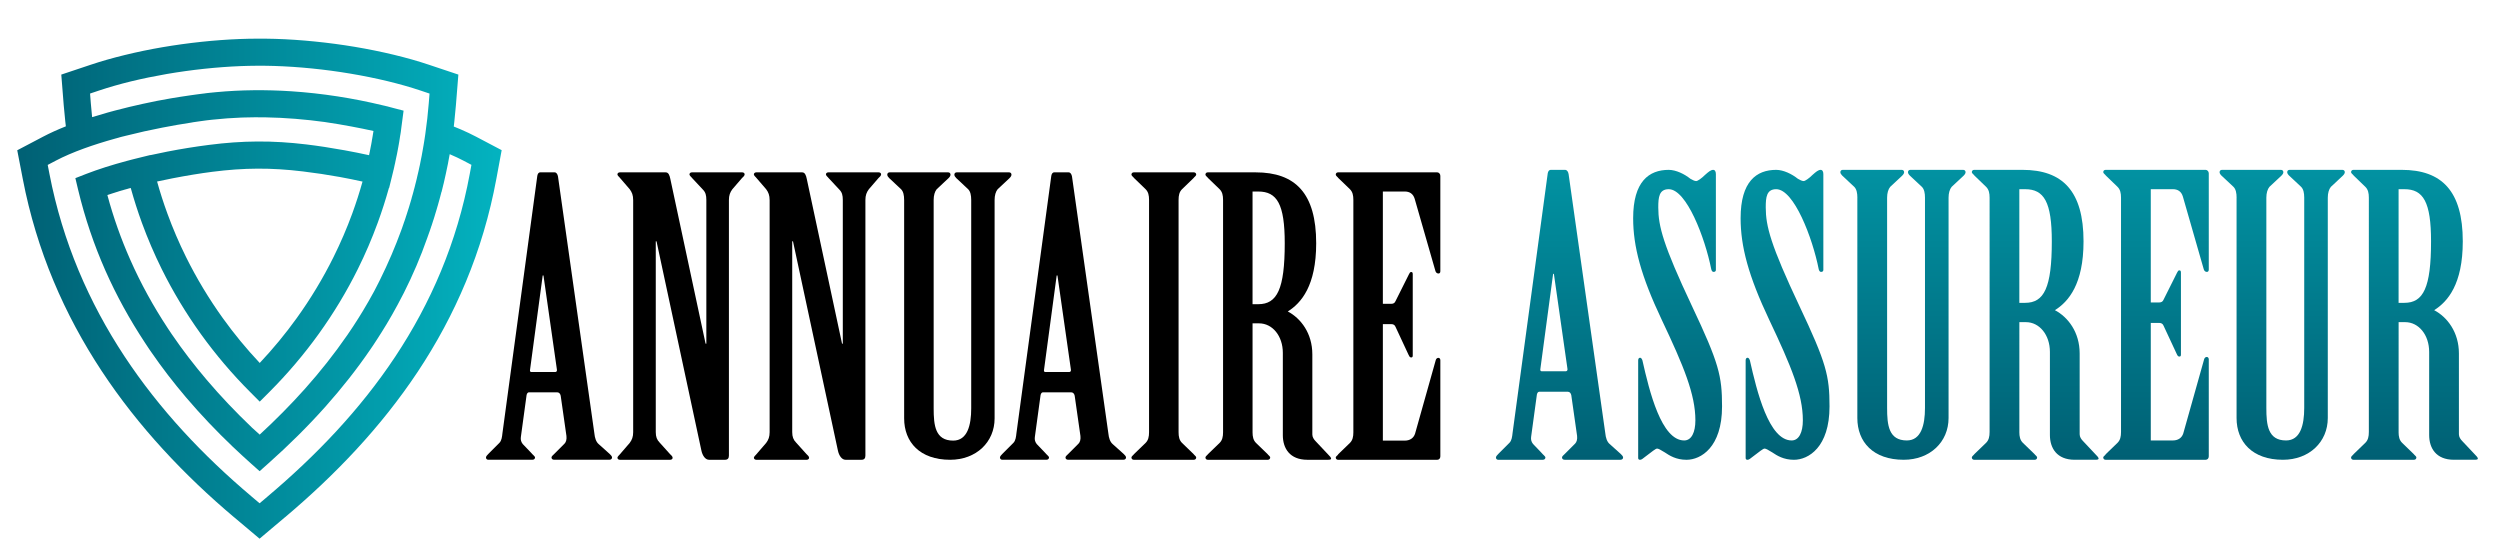 <?xml version="1.0" encoding="utf-8"?>
<!-- Generator: Adobe Illustrator 16.0.0, SVG Export Plug-In . SVG Version: 6.00 Build 0)  -->
<!DOCTYPE svg PUBLIC "-//W3C//DTD SVG 1.1//EN" "http://www.w3.org/Graphics/SVG/1.1/DTD/svg11.dtd">
<svg version="1.1" id="Calque_1" xmlns="http://www.w3.org/2000/svg" xmlns:xlink="http://www.w3.org/1999/xlink" x="0px" y="0px"
	 width="210.5px" height="46.833px" viewBox="0 0 210.5 46.833" enable-background="new 0 0 210.5 46.833" xml:space="preserve">
<linearGradient id="SVGID_1_" gradientUnits="userSpaceOnUse" x1="1.452" y1="24.305" x2="42.241" y2="24.305">
	<stop  offset="0" style="stop-color:#006074"/>
	<stop  offset="0.743" style="stop-color:#029DAC"/>
	<stop  offset="1" style="stop-color:#03B3C0"/>
</linearGradient>
<path fill="url(#SVGID_1_)" d="M32.297,8.884l0.005,0.002V8.884c0.024,0.006,0.046,0.011,0.071,0.019V8.9l0.117,0.03L32.49,8.931
	l0.035,0.007v0l0.016,0.004c0.012,0,0.024,0.004,0.039,0.008c0,0,0.001,0.001,0.002,0.001l0,0l0,0l0.007,0.001l0,0l0.002,0.001l0,0
	h0.001l0,0h0.002l0.006,0.001h0.001l0.054,0.015L32.765,9V8.999l0.109,0.03V9.03l0.07,0.017l0.005,0.001l0.043,0.011v0.001
	l0.245,0.064l0.745,0.193c-0.067,0.517-0.134,1.031-0.204,1.546c0,0.093-0.055,0.395-0.069,0.489l-0.003,0.004
	c-0.014,0.089-0.027,0.178-0.042,0.266l-0.001,0.008l-0.001,0.005v0.004l-0.001,0.008l-0.002,0.008v0.008l-0.002,0.007v0.003
	c-0.013,0.077-0.024,0.154-0.037,0.23v0.01c-0.011,0.068-0.022,0.145-0.038,0.212v0.009l-0.021,0.119l-0.004,0.003l-0.01,0.062
	l-0.001,0.011h0.001l-0.008,0.057l-0.005,0.01l-0.005,0.024l-0.02,0.105l-0.001,0.004v0.021h-0.002
	c-0.022,0.126-0.044,0.271-0.075,0.394h0.001l-0.014,0.066l-0.002,0.003L33.4,13.077h0.004l-0.011,0.054l-0.007,0.021
	c-0.032,0.163-0.065,0.327-0.102,0.488c-0.007,0.045-0.016,0.085-0.023,0.123l-0.008,0.023l-0.039,0.177l-0.001,0.006l-0.001,0.005
	v0.002l-0.001,0.003c-0.012,0.056-0.023,0.111-0.036,0.165l0,0l-0.004,0.005l-0.003,0.019v0.009l-0.034,0.148H33.13l-0.013,0.053
	l0.002,0.001l-0.031,0.13l-0.001-0.001l-0.004,0.018l-0.001,0.002v0.003L33.041,14.7v0.001l-0.028,0.116l-0.249,1.008l-0.016-0.003
	c-0.276,0.99-0.59,1.97-0.942,2.931c-0.488,1.336-1.046,2.636-1.674,3.898c-0.943,1.901-2.045,3.728-3.295,5.465
	c-1.247,1.732-2.636,3.366-4.156,4.89l-0.811,0.811l-0.808-0.811c-1.52-1.521-2.906-3.154-4.151-4.885
	c-1.248-1.737-2.349-3.563-3.291-5.462c-0.624-1.262-1.183-2.562-1.671-3.896c-0.35-0.96-0.664-1.939-0.94-2.935l-0.007,0.001
	l-0.017,0.005l-0.011,0.002l-0.012,0.005l-0.016,0.003l-0.01,0.003l-0.018,0.003l-0.005,0.001l-0.023,0.006h-0.001l-0.024,0.008
	H10.86l-0.021,0.006l-0.005,0.002l-0.019,0.005l-0.009,0.003l-0.014,0.003l-0.015,0.004l-0.011,0.002L10.749,15.9l-0.007,0.002
	l-0.021,0.005l-0.002,0.001l-0.025,0.007h-0.001l-0.021,0.006l-0.005,0.001l-0.019,0.005l-0.008,0.001l-0.016,0.006l-0.013,0.003
	l-0.011,0.003l-0.016,0.004l-0.007,0.002l-0.02,0.005l-0.004,0.002l-0.022,0.006l0,0l-0.025,0.007h-0.004l-0.018,0.007l-0.007,0.001
	l-0.016,0.006l-0.012,0.002l-0.012,0.004l-0.015,0.004l-0.008,0.001L10.395,16l-0.005,0.001l-0.022,0.007h-0.001l-0.024,0.006
	l-0.001,0.001l-0.022,0.005l-0.005,0.001l-0.018,0.006l-0.008,0.003l-0.014,0.003l-0.015,0.003l-0.009,0.004l-0.017,0.004
	l-0.006,0.002l-0.02,0.006h-0.002l-0.023,0.007h-0.001l-0.021,0.007l-0.004,0l-0.02,0.006l-0.007,0.003l-0.014,0.004l-0.011,0.003
	l-0.011,0.004l-0.015,0.003l-0.007,0.003l-0.018,0.005l-0.003,0.001l-0.022,0.007l0,0l-0.023,0.007H10l-0.019,0.005l-0.008,0.002
	L9.96,16.13l-0.013,0.002l-0.011,0.004l-0.013,0.003l-0.008,0.003l-0.017,0.004L9.893,16.15l-0.021,0.005H9.871L9.85,16.162
	l-0.003,0l-0.019,0.006L9.823,16.17l-0.016,0.005l-0.009,0.003l-0.013,0.004l-0.012,0.003l-0.01,0.003l-0.015,0.003l-0.006,0.004
	l-0.019,0.006H9.721L9.7,16.209H9.698l-0.02,0.007l-0.004,0.002l-0.018,0.005L9.65,16.226l-0.015,0.004l-0.011,0.003l-0.011,0.004
	L9.6,16.24l-0.007,0.002l-0.016,0.007L9.573,16.25l-0.022,0.005c-0.17,0.056-0.34,0.112-0.51,0.168
	c0.506,1.884,1.15,3.69,1.917,5.424c0.899,2.037,1.958,3.949,3.143,5.749l0.047,0.072l0.008,0.011l0.038,0.06l0.048,0.069
	l0.002,0.001l0.025,0.039l0.021,0.032l0.034,0.052l0.013,0.019l0.044,0.065l0.003,0.006l0.048,0.071l0.004,0.007l0.044,0.063
	c0.899,1.317,1.878,2.59,2.924,3.82c1.188,1.397,2.457,2.729,3.785,3.996l-0.001,0.001l0.003,0.003l0.676,0.612
	c1.334-1.23,2.613-2.517,3.818-3.867c1.269-1.423,2.455-2.916,3.534-4.481l0.022-0.029l0.057-0.085l0.026-0.039l0.029-0.044
	l0.023-0.033l0.034-0.05l0.018-0.027l0.038-0.055l0.012-0.021l0.045-0.064l0.009-0.013l0.047-0.071l0.005-0.007l0.051-0.077
	l0.015-0.023l0.016-0.023l0.009-0.014l0.007-0.01l0.016-0.023l0,0l0.031-0.047l0.016-0.023l0.01-0.016l0.005-0.008l0.016-0.025
	c0.276-0.421,0.546-0.849,0.807-1.282v-0.002c0.313-0.521,0.607-1.033,0.881-1.541h0l0.069-0.127l0.002-0.005l0.002-0.001
	l0.002-0.008c0.05-0.096,0.115-0.219,0.19-0.369c0.09-0.174,0.179-0.346,0.262-0.515c0.345-0.698,0.671-1.405,0.979-2.122
	c0.291-0.689,0.561-1.363,0.803-2.026l0.003-0.008l0.047-0.132l0.004-0.008l0.002-0.005l0.104-0.299
	c0.046-0.132-0.031,0.088,0.104-0.308h0.003l0.041-0.121c0.004-0.006,0.007-0.015,0.009-0.024h0.001v-0.002l0.017-0.05v-0.002
	l0.001-0.001l0.012-0.039h0.001l0.041-0.122h-0.004l0.041-0.125h0.002l0.039-0.122h0.001l0.077-0.243l-0.001,0l0.041-0.127v0
	l0.039-0.122h0.001l0.036-0.115l0.003-0.018h0.003l0.066-0.224l0,0l0.072-0.24l0,0c0.026-0.089,0.051-0.177,0.078-0.266
	l-0.004-0.001l0.036-0.126h0.001l0.033-0.123h0.003l0.062-0.225h-0.001l0.004-0.013l0.035-0.126v-0.006l0.033-0.129h0.001
	l0.035-0.125l0,0l0.057-0.22h-0.002l0.04-0.157l0,0l0.017-0.066l0,0l0.018-0.068c0.03-0.121,0.059-0.243,0.089-0.364l-0.003-0.002
	c0.042-0.18,0.086-0.36,0.128-0.542l0.003-0.012l0.044-0.202l-0.001-0.001c0.02-0.092,0.041-0.187,0.062-0.278l0,0l0.021-0.105
	l0.001-0.004l0.002-0.007l0.002-0.008l0.001-0.01c0.032-0.16,0.063-0.322,0.094-0.481h0.002l0.045-0.228l0.001-0.012l0.003-0.011
	V13.04l0.002-0.005c0.029-0.157,0.058-0.313,0.084-0.468l0,0c0.014-0.094,0.034-0.19,0.049-0.284l0.001-0.002l0.011-0.064
	l0.042-0.254c0.018-0.109,0.035-0.217,0.051-0.327l0,0l0.054-0.363c0.063-0.432,0.118-0.862,0.165-1.291
	c0.047-0.407,0.089-0.84,0.125-1.298l0.064-0.806l-0.772-0.259c-0.854-0.286-1.784-0.548-2.766-0.786
	c-0.987-0.238-2.039-0.451-3.126-0.634c-1.069-0.18-2.16-0.326-3.239-0.434c-1.073-0.108-2.14-0.18-3.175-0.212
	c-0.24-0.006-0.468-0.011-0.689-0.015c-0.235-0.003-0.473-0.003-0.711-0.003c-0.241,0.001-0.484,0.004-0.729,0.01
	c-0.213,0.004-0.44,0.011-0.676,0.02c-1.01,0.04-2.051,0.117-3.099,0.229c-1.049,0.112-2.104,0.259-3.137,0.436
	C13,6.412,11.982,6.621,11.035,6.851c-0.948,0.232-1.851,0.49-2.681,0.767L7.583,7.877l0.063,0.806
	c0.032,0.415,0.07,0.807,0.11,1.179c0.432-0.136,0.873-0.265,1.324-0.39L9.086,9.47l0.02-0.005l0.025-0.007l0.009-0.002l0.017-0.004
	l0.104-0.029l0.025-0.007L9.3,9.411l0.012-0.004L9.338,9.4l0.016-0.005l0.009-0.002l0.025-0.005l0.019-0.005l0.007-0.003
	l0.025-0.007l0.021-0.005l0.004-0.001l0.026-0.006l0.023-0.007h0.002l0.027-0.008L9.57,9.338l0.038-0.01l0.018-0.005l0.019-0.005
	l0.037-0.009h0.001L9.72,9.298l0.018-0.003l0.021-0.006c0.742-0.196,1.501-0.378,2.246-0.541c0.8-0.177,1.613-0.338,2.401-0.47
	c0.137-0.025,0.396-0.066,0.769-0.125c0.325-0.051,0.584-0.089,0.771-0.115V8.037l0.554-0.078l0.317-0.042l0.058-0.007h0.004
	l0.173-0.023l0.114-0.013l0.054-0.006l0.062-0.009L17.3,7.854l0.083-0.009l0.011-0.002l0.073-0.008l0.041-0.005l0.043-0.004
	l0.071-0.009l0.011-0.001l0.084-0.009l0.02-0.002L17.801,7.8l0.052-0.005l0.031-0.005l0.082-0.007h0.002l0.083-0.009l0.032-0.002
	l0.052-0.007l0.065-0.006l0.019-0.001c2.069-0.195,4.187-0.211,6.296-0.074c2.602,0.171,5.207,0.58,7.705,1.182l0.053,0.013
	l0.019,0.004L32.297,8.884L32.297,8.884z M16.148,10.315c-0.804,0.122-1.638,0.266-2.482,0.431
	c-1.013,0.197-2.023,0.419-2.994,0.667l-0.035,0.008l-0.006,0.001l-0.028,0.007l-0.026,0.007l-0.01,0.002l-0.034,0.009l-0.008,0.003
	l-0.027,0.006l-0.027,0.007l-0.009,0.002l-0.035,0.008l-0.01,0.003l-0.024,0.006l-0.03,0.008l-0.007,0.001l-0.033,0.008
	l-0.014,0.003l-0.022,0.007l-0.031,0.007l-0.004,0.001l-0.034,0.008l-0.015,0.005l-0.019,0.005l-0.034,0.009l-0.026,0.007
	l-0.024,0.006H10.1l-0.024,0.007l-0.025,0.007h-0.002l-0.024,0.007L10,11.588H9.998l-0.021,0.006L9.95,11.601l-0.003,0.002
	l-0.021,0.005l-0.026,0.006l-0.004,0.001l-0.022,0.006L9.85,11.628l-0.005,0.001l-0.069,0.021L9.75,11.655l-0.007,0.003
	l-0.018,0.004l-0.024,0.007l-0.008,0.002l-0.016,0.005c-0.923,0.256-1.806,0.535-2.62,0.831c-0.876,0.32-1.676,0.661-2.358,1.02
	l-0.682,0.359l0.146,0.754c0.554,2.871,1.388,5.579,2.453,8.132c1.071,2.563,2.37,4.962,3.853,7.212
	c1.478,2.242,3.138,4.339,4.937,6.304c1.793,1.96,3.739,3.798,5.79,5.528l-0.002,0.001l0.664,0.559l0.664-0.559l-0.002-0.001
	c2.042-1.723,3.994-3.555,5.805-5.514c1.807-1.956,3.473-4.038,4.95-6.264c1.489-2.245,2.79-4.641,3.854-7.204
	c1.064-2.564,1.888-5.293,2.427-8.204l0.138-0.75l-0.673-0.354c-0.33-0.173-0.703-0.348-1.116-0.526l-0.04-0.018
	c-0.041,0.227-0.083,0.45-0.125,0.674v0.004l-0.003,0.009l-0.001,0.012l-0.003,0.011l-0.002,0.024
	c-0.062,0.317-0.13,0.638-0.2,0.956l-0.001,0.002c-0.029,0.134-0.059,0.268-0.09,0.401l-0.003,0.014l-0.002,0.009v0.003
	c-0.027,0.124-0.055,0.249-0.085,0.373h-0.002c-0.03,0.123-0.059,0.244-0.089,0.364c-0.025,0.109-0.053,0.218-0.081,0.326H37.17
	l-0.062,0.24v0.001l-0.035,0.129v0.004l-0.034,0.128l-0.001-0.002l-0.026,0.105l0,0l-0.004,0.01
	c-0.026,0.094-0.052,0.187-0.079,0.28v0.003l-0.036,0.128v0.003l-0.036,0.127l-0.007,0.018c-0.026,0.088-0.051,0.177-0.077,0.264
	v0.003l-0.072,0.239l-0.002,0.005l-0.076,0.248v0.006l-0.005,0.014l0,0l-0.035,0.116v0.004l-0.041,0.127v0.004l-0.039,0.125
	L36.498,18.5l-0.081,0.252v0.004l-0.042,0.126v0.004l-0.04,0.125H36.33l-0.041,0.126v0.005l-0.045,0.128l0.001,0.001l-0.043,0.125
	v0.004c-0.064,0.187,0.007-0.023-0.114,0.317l-0.11,0.311l0,0c-0.563,1.608-1.224,3.145-1.967,4.62
	c-0.174,0.345-0.352,0.686-0.537,1.024l0,0c-0.308,0.57-0.618,1.116-0.933,1.64l-0.001,0c-0.269,0.445-0.544,0.885-0.828,1.319
	l-0.004,0.006l-0.011,0.016l-0.016,0.024l-0.015,0.023v0.001l-0.016,0.024l-0.016,0.023l-0.01,0.015l-0.005,0.01l-0.016,0.022
	l-0.016,0.025l-0.003,0.007l-0.011,0.018l-0.016,0.023l-0.016,0.024l-0.053,0.081l-0.005,0.009l-0.048,0.072l-0.011,0.016
	l-0.043,0.064l-0.016,0.024l-0.039,0.056l-0.022,0.032l-0.032,0.048l-0.027,0.039l-0.027,0.041
	c-1.172,1.717-2.454,3.336-3.822,4.872c-1.498,1.679-3.101,3.26-4.778,4.753l-0.522,0.465l-0.225,0.202l-0.002-0.001l-0.009,0.009
	l-0.763-0.679c-0.491-0.44-0.977-0.888-1.455-1.343l-0.025-0.021c-1.389-1.325-2.714-2.715-3.955-4.175
	c-1.031-1.212-2.011-2.483-2.929-3.815l-0.027-0.041l-0.034-0.047l-0.019-0.027l-0.041-0.061l-0.011-0.015l-0.05-0.072l0-0.001
	l-0.05-0.076l-0.009-0.012l-0.042-0.064l-0.016-0.024l-0.034-0.051l-0.025-0.038l-0.025-0.038l-0.034-0.05l-0.016-0.025
	l-0.042-0.064l-0.009-0.012l-0.05-0.077c-1.268-1.924-2.39-3.949-3.332-6.08c-0.941-2.133-1.716-4.396-2.291-6.799l-0.23-0.967
	l0.924-0.361c0.47-0.183,1.007-0.37,1.597-0.56c0.606-0.193,1.215-0.369,1.815-0.53l0.052-0.013l0.053-0.014l0.33-0.087l0.251-0.063
	c0.15-0.038,0.301-0.074,0.453-0.112l0.842-0.207l0.003,0.011c0.476-0.106,0.953-0.205,1.427-0.298
	c1.164-0.227,2.354-0.418,3.507-0.565c1.421-0.184,2.751-0.278,4.084-0.285c1.35-0.007,2.679,0.075,4.086,0.243
	c1.007,0.121,2.106,0.289,3.246,0.496c0.695,0.127,1.385,0.265,2.059,0.413c0.027-0.125,0.052-0.251,0.079-0.375v-0.004h-0.003
	l0.011-0.053l0.003-0.002l0.013-0.066h-0.002c0.029-0.15,0.061-0.301,0.09-0.453v-0.018l0.002,0.001l0.02-0.107h-0.002l0.016-0.085
	h0l0.01-0.049h-0.005l0.021-0.12l0.002,0.001l0.036-0.211h0.001c0.02-0.116,0.038-0.234,0.057-0.35l0.001-0.006l0.001-0.005v-0.003
	l0.022-0.134c-0.615-0.136-1.237-0.262-1.864-0.379c-0.718-0.136-1.456-0.259-2.198-0.368v-0.002
	c-1.675-0.229-3.355-0.37-5.027-0.399c-0.604-0.012-1.207-0.006-1.808,0.012l-0.068,0.003h-0.011l-0.08,0.003h-0.021l-0.057,0.002
	l-0.052,0.002c-0.769,0.031-1.531,0.086-2.283,0.167l-0.018,0.002l-0.078,0.007l-0.012,0.001l-0.065,0.008l-0.043,0.004
	l-0.036,0.004l-0.07,0.008l-0.008,0.001l-0.078,0.01l-0.02,0.002l-0.06,0.007l-0.048,0.005l-0.029,0.004l-0.078,0.01l-0.525,0.072
	l-0.537,0.078h-0.009L16.148,10.315L16.148,10.315z M30.525,15.289c-0.642-0.142-1.282-0.271-1.914-0.387
	c-1.025-0.185-2.079-0.345-3.112-0.468c-1.35-0.162-2.59-0.24-3.81-0.234c-1.235,0.006-2.474,0.095-3.806,0.265
	c-1.038,0.134-2.175,0.32-3.355,0.549c-0.436,0.085-0.872,0.176-1.301,0.27c0.254,0.912,0.543,1.813,0.869,2.702
	c0.456,1.248,0.981,2.471,1.572,3.664c0.891,1.795,1.927,3.514,3.095,5.14c0.945,1.315,1.982,2.576,3.107,3.771
	c1.127-1.198,2.168-2.459,3.116-3.777c1.17-1.626,2.207-3.346,3.099-5.142c0.593-1.194,1.12-2.416,1.576-3.664
	C29.982,17.094,30.271,16.199,30.525,15.289L30.525,15.289z M38.208,10.654c0.211,0.083,0.41,0.165,0.596,0.245
	c0.439,0.189,0.868,0.392,1.277,0.607l2.16,1.138l-0.445,2.399c-0.57,3.085-1.441,5.968-2.562,8.667
	c-1.121,2.701-2.49,5.225-4.059,7.59c-1.55,2.333-3.291,4.511-5.174,6.549c-1.878,2.034-3.899,3.93-6.01,5.711h-0.005l-2.131,1.797
	l-2.133-1.797h-0.005c-2.098-1.77-4.112-3.675-5.996-5.733c-1.879-2.053-3.615-4.245-5.161-6.589
	c-1.568-2.381-2.937-4.908-4.056-7.589c-1.124-2.692-2.002-5.548-2.586-8.581l-0.467-2.415l2.183-1.148
	c0.575-0.302,1.218-0.593,1.911-0.868c-0.016-0.143-0.034-0.287-0.05-0.431c-0.052-0.472-0.094-0.919-0.13-1.346l-0.205-2.58
	l2.467-0.825c0.89-0.299,1.856-0.574,2.871-0.821c1.039-0.254,2.104-0.476,3.172-0.658c1.059-0.181,2.162-0.335,3.281-0.454
	c1.077-0.115,2.168-0.195,3.251-0.238h0.004c0.211-0.009,0.449-0.016,0.716-0.021c0.237-0.005,0.491-0.009,0.764-0.009
	c0.254-0.001,0.504,0,0.747,0.003c0.259,0.002,0.501,0.008,0.724,0.014c1.104,0.034,2.224,0.109,3.336,0.222
	c1.155,0.115,2.296,0.269,3.391,0.452c1.115,0.187,2.22,0.412,3.288,0.669c1.046,0.252,2.042,0.534,2.954,0.841l2.468,0.825
	l-0.207,2.58c-0.034,0.436-0.078,0.892-0.132,1.371C38.242,10.373,38.226,10.514,38.208,10.654L38.208,10.654z"/>
<g>
	<linearGradient id="SVGID_2_" gradientUnits="userSpaceOnUse" x1="131.31" y1="38.574" x2="131.31" y2="-1.426">
		<stop  offset="0" style="stop-color:#006074"/>
		<stop  offset="0.743" style="stop-color:#029DAC"/>
		<stop  offset="1" style="stop-color:#03B3C0"/>
	</linearGradient>
	<path fill="url(#SVGID_2_)" d="M132.303,33.278c-0.033-0.163-0.13-0.293-0.293-0.293h-2.408c-0.099,0-0.163,0.098-0.195,0.228
		l-0.488,3.581c-0.033,0.228,0.031,0.423,0.162,0.586l0.716,0.749c0.131,0.163,0.326,0.293,0.326,0.391s-0.065,0.195-0.229,0.195
		h-3.742c-0.131,0-0.195-0.098-0.195-0.195s0.13-0.228,0.227-0.326l0.912-0.911c0.195-0.196,0.228-0.521,0.261-0.814l2.962-21.873
		c0.032-0.163,0.098-0.293,0.26-0.293h1.204c0.163,0,0.261,0.163,0.293,0.358l3.093,21.84c0.032,0.326,0.13,0.684,0.358,0.879
		l0.943,0.847c0.098,0.098,0.195,0.195,0.195,0.292s-0.065,0.195-0.229,0.195h-4.687c-0.163,0-0.228-0.098-0.228-0.195
		s0.13-0.195,0.228-0.292l0.879-0.879c0.13-0.131,0.195-0.358,0.162-0.651L132.303,33.278z M131.847,31.26
		c0.098,0,0.163-0.098,0.13-0.228l-1.14-7.975h-0.064l-1.074,8.007c-0.032,0.13,0.033,0.195,0.098,0.195H131.847z"/>
	<linearGradient id="SVGID_3_" gradientUnits="userSpaceOnUse" x1="141.254" y1="38.574" x2="141.254" y2="-1.426">
		<stop  offset="0" style="stop-color:#006074"/>
		<stop  offset="0.743" style="stop-color:#029DAC"/>
		<stop  offset="1" style="stop-color:#03B3C0"/>
	</linearGradient>
	<path fill="url(#SVGID_3_)" d="M144.476,22.732c0,0.098-0.064,0.163-0.195,0.163c-0.098,0-0.163-0.098-0.194-0.228
		c-0.521-2.637-2.083-6.737-3.581-6.737c-0.813,0-0.879,0.684-0.879,1.529c0,1.595,0.424,3.19,2.832,8.3
		c2.278,4.817,2.538,5.891,2.538,8.463c0,3.45-1.789,4.492-2.993,4.492c-0.879,0-1.433-0.358-1.823-0.619
		c-0.358-0.228-0.554-0.325-0.651-0.325c-0.13,0-0.391,0.228-1.041,0.716c-0.13,0.097-0.261,0.228-0.391,0.228
		s-0.163-0.065-0.163-0.163v-8.203c0-0.098,0.033-0.228,0.163-0.228c0.098,0,0.162,0.13,0.195,0.228
		c0.586,2.604,1.595,6.738,3.516,6.738c0.617,0,0.943-0.683,0.943-1.693c0-2.181-0.977-4.556-2.831-8.462
		c-1.758-3.71-2.409-6.184-2.409-8.561c0-3.092,1.335-4.068,2.994-4.068c0.619,0,1.335,0.358,1.823,0.749
		c0.163,0.097,0.358,0.195,0.488,0.195s0.455-0.228,0.749-0.521c0.292-0.26,0.487-0.423,0.684-0.423
		c0.162,0,0.227,0.163,0.227,0.358V22.732z"/>
	<linearGradient id="SVGID_4_" gradientUnits="userSpaceOnUse" x1="150.303" y1="38.574" x2="150.303" y2="-1.426">
		<stop  offset="0" style="stop-color:#006074"/>
		<stop  offset="0.743" style="stop-color:#029DAC"/>
		<stop  offset="1" style="stop-color:#03B3C0"/>
	</linearGradient>
	<path fill="url(#SVGID_4_)" d="M153.525,22.732c0,0.098-0.064,0.163-0.194,0.163c-0.099,0-0.164-0.098-0.195-0.228
		c-0.521-2.637-2.083-6.737-3.581-6.737c-0.813,0-0.879,0.684-0.879,1.529c0,1.595,0.424,3.19,2.832,8.3
		c2.278,4.817,2.538,5.891,2.538,8.463c0,3.45-1.789,4.492-2.993,4.492c-0.879,0-1.433-0.358-1.823-0.619
		c-0.358-0.228-0.554-0.325-0.651-0.325c-0.13,0-0.391,0.228-1.041,0.716c-0.13,0.097-0.261,0.228-0.391,0.228
		s-0.163-0.065-0.163-0.163v-8.203c0-0.098,0.033-0.228,0.163-0.228c0.098,0,0.162,0.13,0.195,0.228
		c0.586,2.604,1.595,6.738,3.516,6.738c0.617,0,0.943-0.683,0.943-1.693c0-2.181-0.977-4.556-2.831-8.462
		c-1.758-3.71-2.41-6.184-2.41-8.561c0-3.092,1.336-4.068,2.995-4.068c0.619,0,1.335,0.358,1.823,0.749
		c0.162,0.097,0.358,0.195,0.488,0.195s0.455-0.228,0.749-0.521c0.292-0.26,0.487-0.423,0.683-0.423
		c0.163,0,0.228,0.163,0.228,0.358V22.732z"/>
	<linearGradient id="SVGID_5_" gradientUnits="userSpaceOnUse" x1="160.231" y1="38.574" x2="160.231" y2="-1.426">
		<stop  offset="0" style="stop-color:#006074"/>
		<stop  offset="0.743" style="stop-color:#029DAC"/>
		<stop  offset="1" style="stop-color:#03B3C0"/>
	</linearGradient>
	<path fill="url(#SVGID_5_)" d="M156.391,16.645c0-0.39-0.066-0.715-0.261-0.911l-1.01-0.944c-0.097-0.098-0.162-0.196-0.162-0.293
		s0.065-0.195,0.195-0.195h4.979c0.131,0,0.195,0.098,0.195,0.195s-0.064,0.195-0.162,0.293l-1.009,0.944
		c-0.163,0.195-0.261,0.521-0.261,0.911v17.707c0,1.433,0.13,2.734,1.66,2.734c1.204,0,1.529-1.302,1.529-2.734V16.645
		c0-0.39-0.064-0.715-0.26-0.911l-1.01-0.944c-0.098-0.098-0.163-0.196-0.163-0.293s0.065-0.195,0.195-0.195h4.46
		c0.13,0,0.195,0.098,0.195,0.195s-0.065,0.195-0.163,0.293l-1.009,0.944c-0.163,0.195-0.26,0.521-0.26,0.911v18.553
		c0,2.018-1.563,3.515-3.775,3.515c-2.572,0-3.906-1.498-3.906-3.515V16.645z"/>
	<linearGradient id="SVGID_6_" gradientUnits="userSpaceOnUse" x1="171.363" y1="38.574" x2="171.363" y2="-1.426">
		<stop  offset="0" style="stop-color:#006074"/>
		<stop  offset="0.743" style="stop-color:#029DAC"/>
		<stop  offset="1" style="stop-color:#03B3C0"/>
	</linearGradient>
	<path fill="url(#SVGID_6_)" d="M170.028,36.37c0,0.391,0.064,0.683,0.293,0.912l0.976,0.944c0.066,0.098,0.229,0.195,0.229,0.292
		s-0.065,0.195-0.195,0.195h-5.109c-0.131,0-0.195-0.098-0.195-0.195s0.162-0.195,0.227-0.292l0.978-0.944
		c0.227-0.229,0.292-0.521,0.292-0.912V16.645c0-0.39-0.065-0.683-0.292-0.911l-0.978-0.944c-0.064-0.098-0.227-0.196-0.227-0.293
		s0.064-0.195,0.195-0.195h4.067c3.386,0,5.144,1.791,5.144,6.021c0,3.613-1.27,5.078-2.409,5.794
		c1.106,0.585,2.083,1.855,2.083,3.645v6.803c0,0.228,0.131,0.423,0.294,0.585l1.041,1.106c0.13,0.131,0.26,0.261,0.26,0.358
		s-0.162,0.098-0.325,0.098h-1.692c-1.496,0-2.083-0.977-2.083-2.083v-6.998c0-1.432-0.879-2.506-2.019-2.506h-0.553V36.37z
		 M170.028,25.499h0.488c1.595,0,2.246-1.269,2.246-5.175c0-3.32-0.651-4.394-2.246-4.394h-0.488V25.499z"/>
	<linearGradient id="SVGID_7_" gradientUnits="userSpaceOnUse" x1="181.535" y1="38.574" x2="181.535" y2="-1.426">
		<stop  offset="0" style="stop-color:#006074"/>
		<stop  offset="0.743" style="stop-color:#029DAC"/>
		<stop  offset="1" style="stop-color:#03B3C0"/>
	</linearGradient>
	<path fill="url(#SVGID_7_)" d="M181.096,25.466h0.717c0.162,0,0.292-0.065,0.356-0.228l1.14-2.279
		c0.066-0.13,0.098-0.195,0.196-0.195c0.097,0,0.13,0.065,0.13,0.195v6.901c0,0.098-0.033,0.163-0.13,0.163
		c-0.13,0-0.163-0.098-0.229-0.228l-1.107-2.376c-0.064-0.163-0.194-0.228-0.356-0.228h-0.717v9.895h1.855
		c0.424,0,0.749-0.195,0.879-0.586l1.758-6.25c0.032-0.13,0.13-0.195,0.228-0.195s0.163,0.098,0.163,0.195v8.17
		c0,0.163-0.099,0.293-0.261,0.293h-8.43c-0.131,0-0.195-0.098-0.195-0.195s0.162-0.163,0.227-0.292l0.978-0.944
		c0.228-0.229,0.292-0.521,0.292-0.912V16.645c0-0.39-0.064-0.683-0.292-0.911l-0.978-0.944c-0.064-0.098-0.227-0.196-0.227-0.293
		s0.064-0.195,0.195-0.195h8.43c0.13,0,0.261,0.13,0.261,0.293V22.7c0,0.13-0.065,0.195-0.163,0.195
		c-0.131,0-0.228-0.098-0.261-0.228l-1.758-6.12c-0.13-0.423-0.422-0.618-0.846-0.618h-1.855V25.466z"/>
	<linearGradient id="SVGID_8_" gradientUnits="userSpaceOnUse" x1="192.162" y1="38.574" x2="192.162" y2="-1.426">
		<stop  offset="0" style="stop-color:#006074"/>
		<stop  offset="0.743" style="stop-color:#029DAC"/>
		<stop  offset="1" style="stop-color:#03B3C0"/>
	</linearGradient>
	<path fill="url(#SVGID_8_)" d="M188.322,16.645c0-0.39-0.065-0.715-0.261-0.911l-1.009-0.944c-0.098-0.098-0.163-0.196-0.163-0.293
		s0.065-0.195,0.196-0.195h4.979c0.131,0,0.195,0.098,0.195,0.195s-0.064,0.195-0.163,0.293l-1.009,0.944
		c-0.162,0.195-0.26,0.521-0.26,0.911v17.707c0,1.433,0.13,2.734,1.659,2.734c1.205,0,1.53-1.302,1.53-2.734V16.645
		c0-0.39-0.064-0.715-0.26-0.911l-1.009-0.944c-0.099-0.098-0.164-0.196-0.164-0.293s0.065-0.195,0.195-0.195h4.46
		c0.13,0,0.194,0.098,0.194,0.195s-0.064,0.195-0.163,0.293l-1.009,0.944c-0.162,0.195-0.26,0.521-0.26,0.911v18.553
		c0,2.018-1.563,3.515-3.776,3.515c-2.571,0-3.905-1.498-3.905-3.515V16.645z"/>
	<linearGradient id="SVGID_9_" gradientUnits="userSpaceOnUse" x1="203.295" y1="38.574" x2="203.295" y2="-1.426">
		<stop  offset="0" style="stop-color:#006074"/>
		<stop  offset="0.743" style="stop-color:#029DAC"/>
		<stop  offset="1" style="stop-color:#03B3C0"/>
	</linearGradient>
	<path fill="url(#SVGID_9_)" d="M201.961,36.37c0,0.391,0.064,0.683,0.293,0.912l0.976,0.944c0.065,0.098,0.229,0.195,0.229,0.292
		s-0.065,0.195-0.195,0.195h-5.11c-0.131,0-0.195-0.098-0.195-0.195s0.163-0.195,0.228-0.292l0.977-0.944
		c0.229-0.229,0.293-0.521,0.293-0.912V16.645c0-0.39-0.064-0.683-0.293-0.911l-0.977-0.944c-0.064-0.098-0.228-0.196-0.228-0.293
		s0.064-0.195,0.195-0.195h4.068c3.386,0,5.144,1.791,5.144,6.021c0,3.613-1.27,5.078-2.409,5.794
		c1.106,0.585,2.083,1.855,2.083,3.645v6.803c0,0.228,0.131,0.423,0.293,0.585l1.042,1.106c0.13,0.131,0.26,0.261,0.26,0.358
		s-0.163,0.098-0.325,0.098h-1.692c-1.498,0-2.083-0.977-2.083-2.083v-6.998c0-1.432-0.879-2.506-2.018-2.506h-0.554V36.37z
		 M201.961,25.499h0.488c1.595,0,2.245-1.269,2.245-5.175c0-3.32-0.65-4.394-2.245-4.394h-0.488V25.499z"/>
</g>
<g>
	<path d="M47.211,33.324c-0.032-0.161-0.129-0.29-0.29-0.29h-2.388c-0.097,0-0.162,0.097-0.194,0.225l-0.484,3.549
		c-0.032,0.226,0.032,0.42,0.161,0.581l0.71,0.742c0.129,0.162,0.323,0.291,0.323,0.387c0,0.097-0.064,0.194-0.226,0.194h-3.711
		c-0.129,0-0.194-0.097-0.194-0.194c0-0.097,0.129-0.226,0.226-0.323l0.903-0.903c0.194-0.194,0.226-0.517,0.258-0.806l2.937-21.684
		c0.032-0.162,0.097-0.291,0.258-0.291h1.193c0.161,0,0.258,0.161,0.291,0.355l3.066,21.652c0.032,0.323,0.128,0.677,0.354,0.871
		l0.936,0.839c0.097,0.097,0.194,0.193,0.194,0.29c0,0.097-0.064,0.194-0.226,0.194h-4.646c-0.162,0-0.226-0.097-0.226-0.194
		c0-0.097,0.129-0.193,0.226-0.29l0.871-0.872c0.129-0.129,0.194-0.355,0.162-0.645L47.211,33.324z M46.76,31.324
		c0.097,0,0.162-0.097,0.129-0.226l-1.129-7.906h-0.064L44.63,31.13c-0.032,0.129,0.032,0.194,0.097,0.194H46.76z"/>
	<path d="M53.312,16.835c0-0.387-0.097-0.645-0.291-0.903l-0.807-0.936c-0.064-0.097-0.226-0.193-0.226-0.322
		c0-0.064,0.064-0.161,0.194-0.161h3.872c0.226,0,0.323,0.225,0.387,0.548l2.969,13.876h0.064V16.835
		c0-0.387-0.064-0.645-0.291-0.871l-0.904-0.968c-0.064-0.097-0.225-0.193-0.225-0.322c0-0.064,0.064-0.161,0.193-0.161h4.259
		c0.129,0,0.193,0.097,0.193,0.161c0,0.129-0.129,0.226-0.226,0.322l-0.807,0.936c-0.193,0.258-0.291,0.516-0.291,0.903v21.523
		c0,0.226-0.097,0.355-0.323,0.355h-1.355c-0.291,0-0.549-0.323-0.646-0.807L55.28,20.321h-0.064V36.39
		c0,0.387,0.097,0.645,0.322,0.871l0.872,0.968c0.097,0.097,0.226,0.193,0.226,0.323c0,0.064-0.065,0.161-0.194,0.161h-4.259
		c-0.129,0-0.194-0.097-0.194-0.161c0-0.129,0.162-0.226,0.226-0.323l0.807-0.936c0.194-0.258,0.291-0.517,0.291-0.903V16.835z"/>
	<path d="M64.801,16.835c0-0.387-0.097-0.645-0.291-0.903l-0.807-0.936c-0.064-0.097-0.226-0.193-0.226-0.322
		c0-0.064,0.064-0.161,0.194-0.161h3.872c0.226,0,0.323,0.225,0.387,0.548L70.9,28.937h0.064V16.835
		c0-0.387-0.064-0.645-0.291-0.871l-0.903-0.968c-0.064-0.097-0.226-0.193-0.226-0.322c0-0.064,0.064-0.161,0.193-0.161h4.26
		c0.129,0,0.193,0.097,0.193,0.161c0,0.129-0.128,0.226-0.225,0.322l-0.807,0.936c-0.193,0.258-0.291,0.516-0.291,0.903v21.523
		c0,0.226-0.097,0.355-0.323,0.355H71.19c-0.291,0-0.549-0.323-0.645-0.807L66.77,20.321h-0.065V36.39
		c0,0.387,0.098,0.645,0.323,0.871l0.872,0.968c0.097,0.097,0.226,0.193,0.226,0.323c0,0.064-0.065,0.161-0.194,0.161h-4.259
		c-0.129,0-0.194-0.097-0.194-0.161c0-0.129,0.162-0.226,0.226-0.323l0.807-0.936c0.194-0.258,0.291-0.517,0.291-0.903V16.835z"/>
	<path d="M76.128,16.835c0-0.387-0.064-0.71-0.258-0.903l-1-0.936c-0.097-0.097-0.162-0.193-0.162-0.291
		c0-0.096,0.065-0.193,0.194-0.193h4.937c0.129,0,0.194,0.097,0.194,0.193c0,0.098-0.064,0.194-0.162,0.291l-1,0.936
		c-0.161,0.193-0.257,0.516-0.257,0.903v17.554c0,1.42,0.128,2.71,1.645,2.71c1.194,0,1.517-1.29,1.517-2.71V16.835
		c0-0.387-0.064-0.71-0.258-0.903l-1-0.936c-0.097-0.097-0.161-0.193-0.161-0.291c0-0.096,0.064-0.193,0.193-0.193h4.421
		c0.129,0,0.194,0.097,0.194,0.193c0,0.098-0.064,0.194-0.162,0.291l-1,0.936c-0.161,0.193-0.258,0.516-0.258,0.903v18.393
		c0,2-1.549,3.485-3.743,3.485c-2.549,0-3.873-1.484-3.873-3.485V16.835z"/>
	<path d="M90.489,33.324c-0.032-0.161-0.128-0.29-0.29-0.29h-2.388c-0.097,0-0.162,0.097-0.194,0.225l-0.484,3.549
		c-0.032,0.226,0.032,0.42,0.161,0.581l0.71,0.742c0.129,0.162,0.323,0.291,0.323,0.387c0,0.097-0.064,0.194-0.226,0.194h-3.711
		c-0.129,0-0.194-0.097-0.194-0.194c0-0.097,0.129-0.226,0.226-0.323l0.903-0.903c0.194-0.194,0.226-0.517,0.258-0.806l2.937-21.684
		c0.032-0.162,0.097-0.291,0.258-0.291h1.194c0.161,0,0.258,0.161,0.291,0.355l3.065,21.652c0.032,0.323,0.129,0.677,0.355,0.871
		l0.935,0.839c0.097,0.097,0.194,0.193,0.194,0.29c0,0.097-0.064,0.194-0.226,0.194h-4.646c-0.162,0-0.226-0.097-0.226-0.194
		c0-0.097,0.129-0.193,0.226-0.29l0.871-0.872c0.129-0.129,0.194-0.355,0.162-0.645L90.489,33.324z M90.038,31.324
		c0.097,0,0.162-0.097,0.129-0.226l-1.13-7.906h-0.064l-1.065,7.938c-0.032,0.129,0.032,0.194,0.097,0.194H90.038z"/>
	<path d="M96.751,16.835c0-0.387-0.064-0.678-0.29-0.903l-0.968-0.936c-0.064-0.097-0.226-0.193-0.226-0.291
		c0-0.096,0.064-0.193,0.194-0.193h5.066c0.13,0,0.194,0.097,0.194,0.193c0,0.098-0.162,0.194-0.227,0.291l-0.968,0.936
		c-0.226,0.226-0.29,0.516-0.29,0.903V36.39c0,0.387,0.064,0.677,0.29,0.903l0.968,0.936c0.064,0.097,0.227,0.193,0.227,0.29
		c0,0.097-0.064,0.194-0.194,0.194H95.46c-0.129,0-0.194-0.097-0.194-0.194c0-0.097,0.162-0.193,0.226-0.29l0.968-0.936
		c0.226-0.226,0.29-0.517,0.29-0.903V16.835z"/>
	<path d="M105.464,36.39c0,0.387,0.065,0.677,0.291,0.903l0.968,0.936c0.063,0.097,0.227,0.193,0.227,0.29
		c0,0.097-0.065,0.194-0.194,0.194h-5.066c-0.129,0-0.193-0.097-0.193-0.194c0-0.097,0.161-0.193,0.226-0.29l0.969-0.936
		c0.226-0.226,0.29-0.517,0.29-0.903V16.835c0-0.387-0.064-0.678-0.29-0.903l-0.969-0.936c-0.064-0.097-0.226-0.193-0.226-0.291
		c0-0.096,0.064-0.193,0.193-0.193h4.033c3.356,0,5.1,1.774,5.1,5.969c0,3.582-1.259,5.034-2.39,5.744
		c1.099,0.581,2.066,1.839,2.066,3.614v6.745c0,0.225,0.129,0.419,0.29,0.581l1.033,1.097c0.128,0.129,0.257,0.258,0.257,0.355
		c0,0.097-0.16,0.097-0.323,0.097h-1.677c-1.483,0-2.064-0.968-2.064-2.065V29.71c0-1.419-0.872-2.484-2.001-2.484h-0.549V36.39z
		 M105.464,25.613h0.483c1.583,0,2.228-1.259,2.228-5.131c0-3.292-0.645-4.356-2.228-4.356h-0.483V25.613z"/>
	<path d="M116.438,25.581h0.709c0.163,0,0.292-0.064,0.355-0.226l1.13-2.259c0.063-0.129,0.098-0.194,0.192-0.194
		c0.098,0,0.129,0.064,0.129,0.194v6.84c0,0.097-0.031,0.162-0.129,0.162c-0.129,0-0.16-0.097-0.226-0.226l-1.097-2.355
		c-0.063-0.161-0.192-0.226-0.355-0.226h-0.709V37.1h1.84c0.418,0,0.741-0.193,0.87-0.58l1.743-6.196
		c0.031-0.129,0.129-0.194,0.226-0.194c0.098,0,0.161,0.097,0.161,0.194v8.099c0,0.162-0.098,0.291-0.258,0.291h-8.357
		c-0.129,0-0.192-0.097-0.192-0.194c0-0.097,0.16-0.161,0.224-0.29l0.97-0.936c0.226-0.226,0.289-0.517,0.289-0.903V16.835
		c0-0.387-0.063-0.678-0.289-0.903l-0.97-0.936c-0.063-0.097-0.224-0.193-0.224-0.291c0-0.096,0.063-0.193,0.192-0.193h8.357
		c0.129,0,0.258,0.129,0.258,0.291v8.034c0,0.129-0.063,0.193-0.161,0.193c-0.128,0-0.226-0.097-0.257-0.226l-1.743-6.066
		c-0.129-0.419-0.421-0.613-0.839-0.613h-1.84V25.581z"/>
</g>
</svg>
